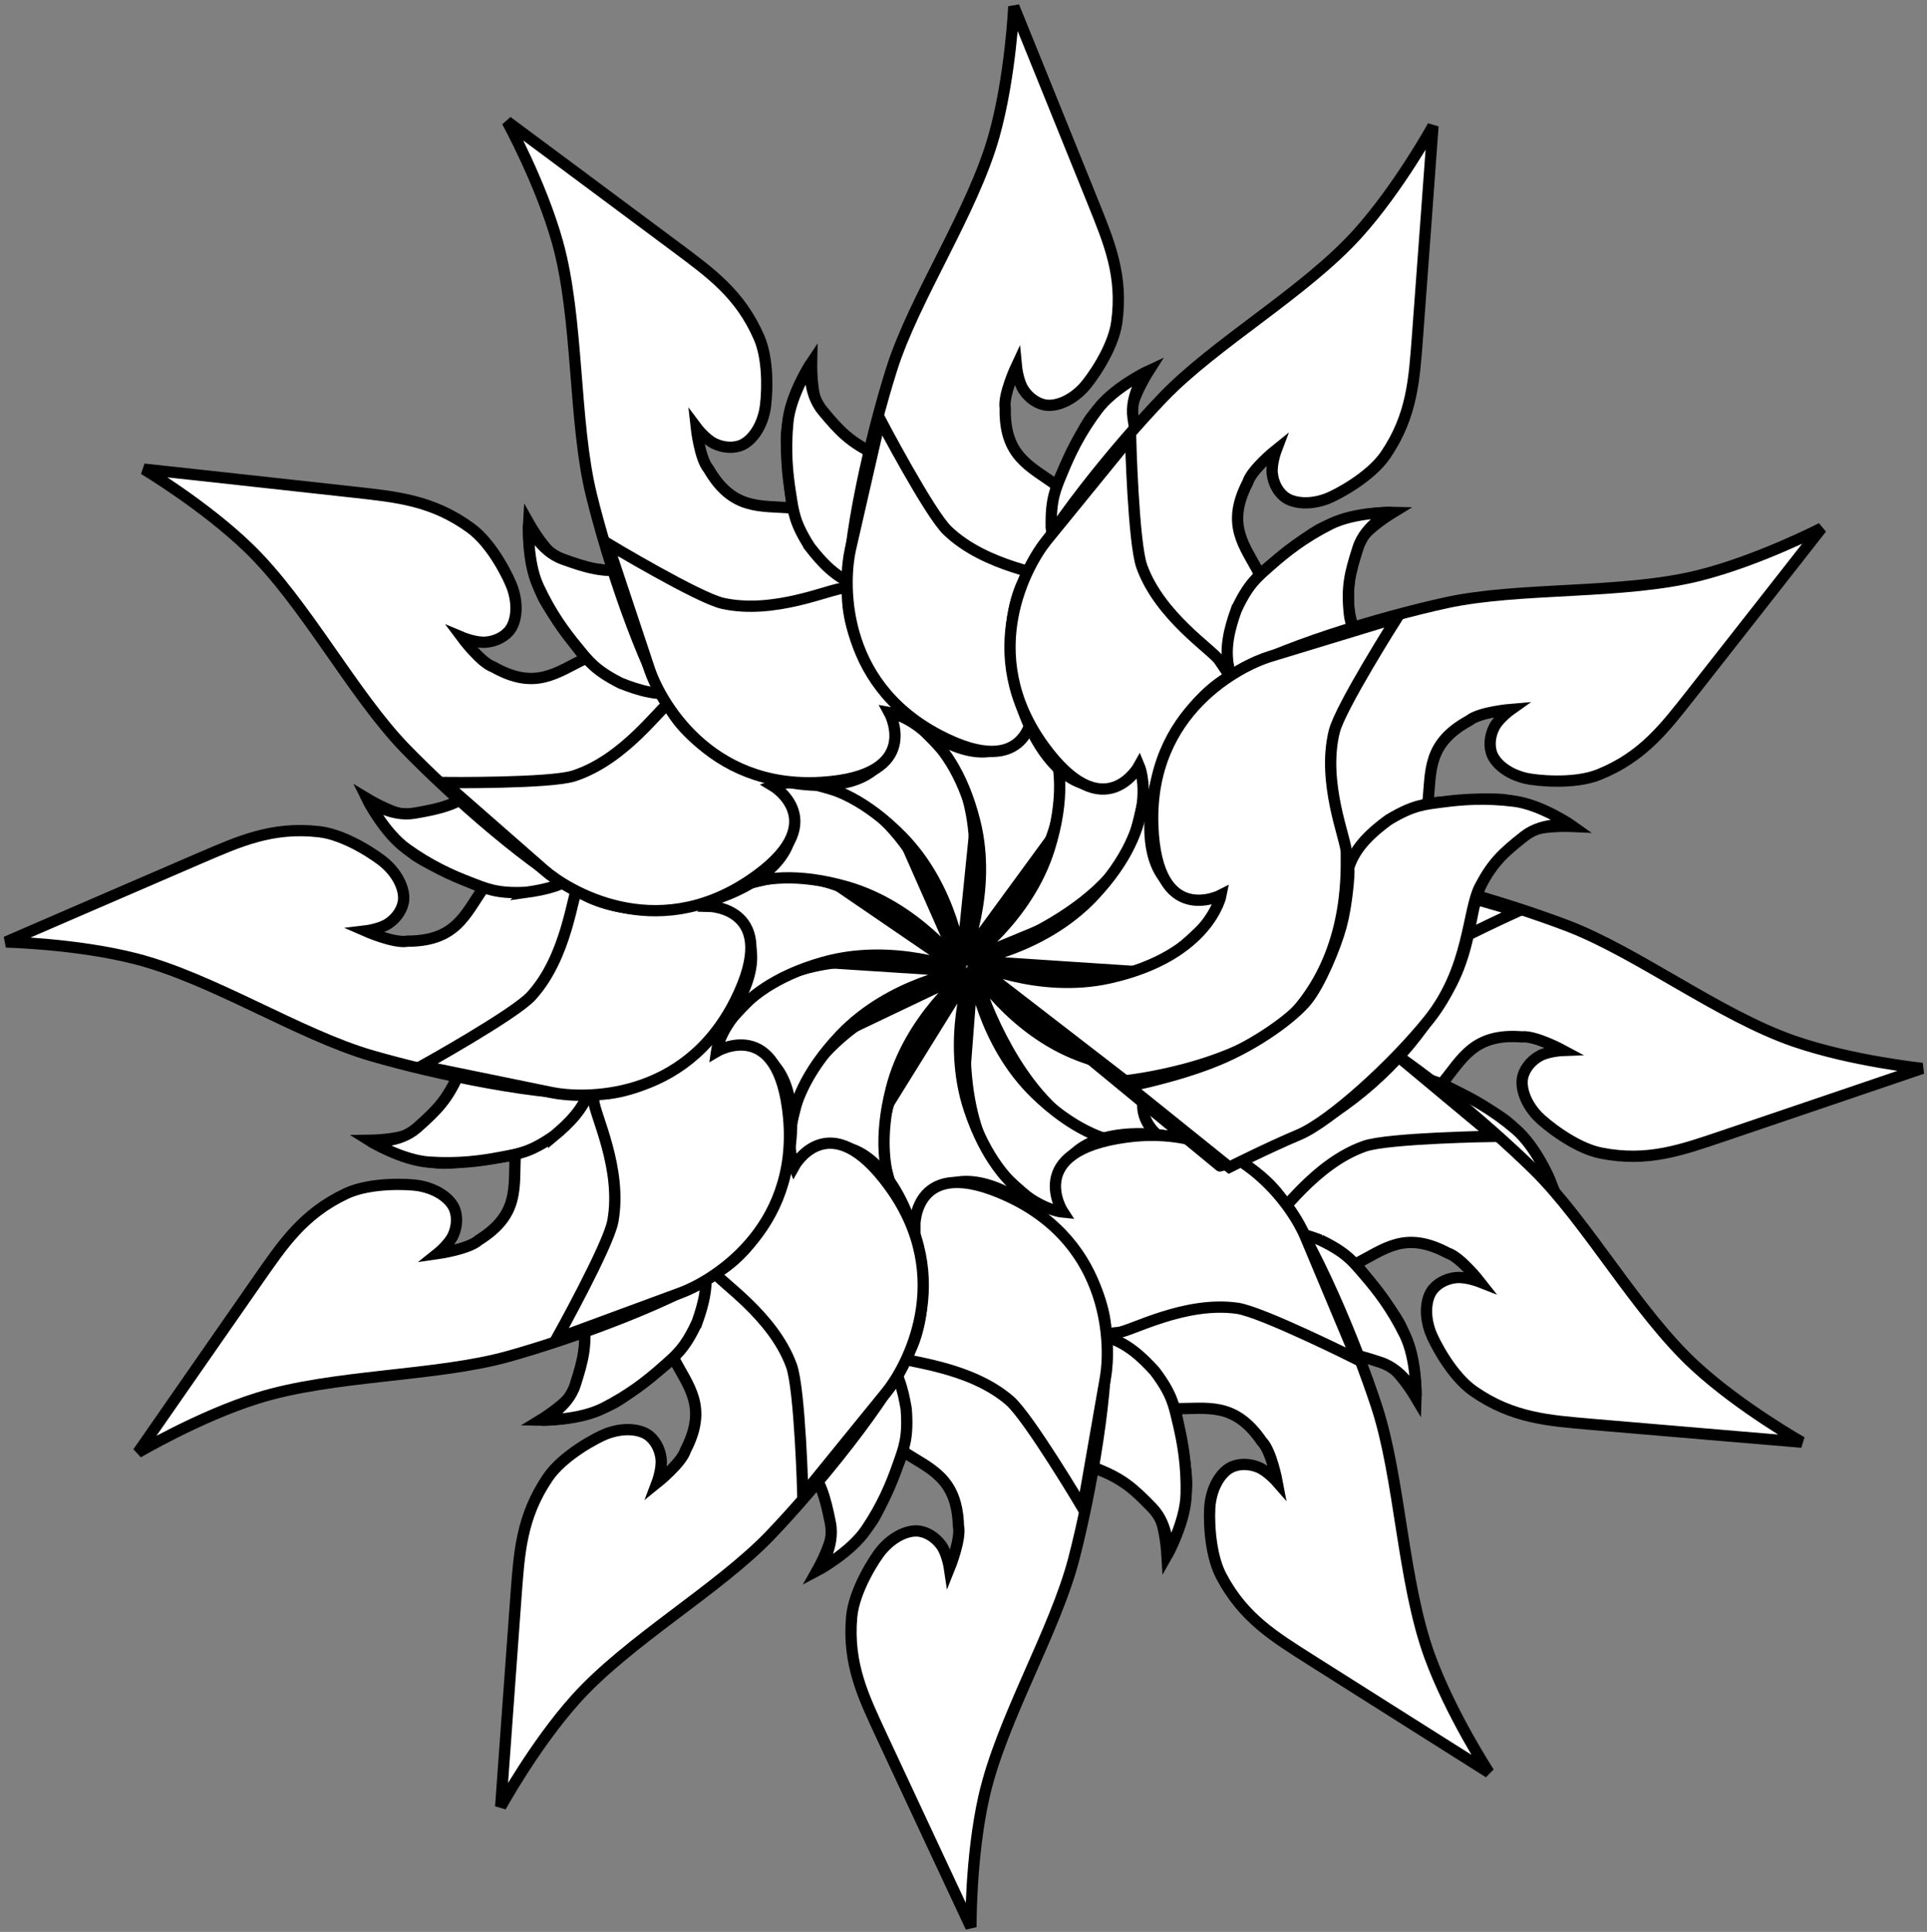 <?xml version="1.0" encoding="UTF-8" standalone="no"?>
<!-- Created with Inkscape (http://www.inkscape.org/) -->

<svg
   xmlns:dc="http://purl.org/dc/elements/1.1/"
   xmlns:cc="http://creativecommons.org/ns#"
   xmlns:rdf="http://www.w3.org/1999/02/22-rdf-syntax-ns#"
   xmlns:svg="http://www.w3.org/2000/svg"
   xmlns="http://www.w3.org/2000/svg"
   xmlns:sodipodi="http://sodipodi.sourceforge.net/DTD/sodipodi-0.dtd"
   xmlns:inkscape="http://www.inkscape.org/namespaces/inkscape"
   width="854.667"
   height="856.676"
   id="svg3074"
   version="1.1"
   inkscape:version="0.47 r22583"
   sodipodi:docname="New document 2">
  <rect width="100%" height="100%" fill="#808080" stroke="none"/>
  <defs
     id="defs3076">
    <inkscape:perspective
       sodipodi:type="inkscape:persp3d"
       inkscape:vp_x="0 : 526.18109 : 1"
       inkscape:vp_y="0 : 1000 : 0"
       inkscape:vp_z="744.09448 : 526.18109 : 1"
       inkscape:persp3d-origin="372.04724 : 350.78739 : 1"
       id="perspective3082" />
    <inkscape:perspective
       id="perspective3092"
       inkscape:persp3d-origin="0.5 : 0.33333333 : 1"
       inkscape:vp_z="1 : 0.5 : 1"
       inkscape:vp_y="0 : 1000 : 0"
       inkscape:vp_x="0 : 0.5 : 1"
       sodipodi:type="inkscape:persp3d" />
  </defs>
  <sodipodi:namedview
     id="base"
     pagecolor="#ffffff"
     bordercolor="#666666"
     borderopacity="1.0"
     inkscape:pageopacity="0.0"
     inkscape:pageshadow="2"
     inkscape:zoom="0.35"
     inkscape:cx="396.61907"
     inkscape:cy="405.48075"
     inkscape:document-units="px"
     inkscape:current-layer="layer1"
     showgrid="false"
     inkscape:window-width="624"
     inkscape:window-height="946"
     inkscape:window-x="640"
     inkscape:window-y="0"
     inkscape:window-maximized="0" />
  <g
     inkscape:label="Layer 1"
     inkscape:groupmode="layer"
     id="layer1"
     transform="translate(21.619,-81.167)">
    <g
       id="g3845"
       transform="matrix(0.291,-0.957,0.957,0.291,-485.672,541.289)">
      <g
         id="g3962"
         transform="translate(175.882,-39.969)">
        <g
           inkscape:transform-center-y="50.369449"
           inkscape:transform-center-x="-213.28493"
           id="g3866"
           transform="matrix(-0.819,0.574,-0.574,-0.819,696.245,1569.573)">
          <path
             sodipodi:nodetypes="cssccsscssssscccscssssscc"
             id="path3868"
             d="m 84.693,892.048 c 0,0 35.767,-13.813 56.534,-38.587 11.089,-13.228 11.974,-20.05 14.249,-36.529 1.478,-10.704 -2.933,-19.06 -2.933,-19.06 -29.347,41.158 -72.653,-29.268 -58.876,-72.733 9.079,-25.504 37.335,-66.178 55.637,-88.839 20.98,-25.977 58.884,-51.862 80.015,-79.802 16.435,-21.731 29.092,-50.212 29.092,-50.212 0,0 0.973,82.92 1.056,93.851 0.139,18.546 0.732,34.72 -9.658,53.212 -5.84,10.394 -20.178,19.607 -24.229,21.537 -7.659,3.649 -14.303,3.114 -17.893,1.319 -3.589,-1.795 -6.336,-5.806 -7.233,-10.292 -0.897,-4.487 0.897,-10.768 0.897,-10.768 0,0 -10.184,9.669 -11.403,15.517 -8.252,19.817 1.033,28.014 8.711,40.12 0,0 17.965,-17.81 25.126,-22.325 14.159,-8.929 31.408,-9.98 31.408,-9.98 0,0 -9.337,6.823 -12.563,12.146 -3.288,5.427 -5.217,19.017 -3.589,30.03 1.568,10.607 6.712,16.335 12.563,29.613 7.28,16.523 6.588,27.843 7.179,34.997 1.904,23.042 -1.718,51.562 -15.255,79.865 -9.419,19.693 -16.533,29.4 -16.153,28.716 L 84.693,892.048 z"
             style="fill:#ffffff;stroke:#000000;stroke-width:5;stroke-linecap:butt;stroke-linejoin:miter;stroke-miterlimit:4;stroke-opacity:1;stroke-dasharray:none" />
          <path
             id="path3870"
             d="m 170.999,890.698 c 0,0 39.991,-39.443 39.991,-75.051 0,-35.608 -23.556,-60.808 -26.843,-65.19 -3.287,-4.383 -27.849,-17.119 -37.808,-38.579 -4.664,-10.05 -9.852,-56.741 -9.852,-56.741 l -33.202,48.657 c -7.562,11.081 -26.84,52.486 6.359,90.932 29.943,34.675 42.95,5.139 42.95,5.139 0,0 12.814,24.13 -15.559,59.608 -20.257,25.329 -52.043,32.869 -52.043,32.869 l 86.008,-1.643 z"
             style="fill:#ffffff;stroke:#000000;stroke-width:5;stroke-linecap:butt;stroke-linejoin:miter;stroke-miterlimit:4;stroke-opacity:1;stroke-dasharray:none"
             sodipodi:nodetypes="cssscsscscc" />
          <path
             sodipodi:nodetypes="csscssssccssscc"
             id="path3872"
             d="m 189.625,727.448 c 4.383,-12.052 8.066,-15.343 13.695,-21.228 6.026,-6.3 13.422,-13.285 24.515,-20.132 10.319,-6.37 26.432,-7.532 26.432,-7.532 0,0 -10.682,6.163 -13.148,16.845 -2.721,11.792 -3.588,17.875 -1.37,29.445 2.32,12.099 19.234,31.076 19.311,60.397 0.066,25.16 -5.889,62.725 -13.011,75.873 -7.122,13.148 -15.042,30.55 -15.042,30.55 l -57.311,-0.041 c 0,0 14.284,-16.813 23.597,-33.796 9.313,-16.982 14.243,-36.156 14.243,-45.469 0,-9.313 -4.93,-26.295 -8.765,-35.06 -3.835,-8.765 -11.504,-20.269 -13.695,-22.461 -3.556,-9.236 -1.62,-19.225 0.548,-27.391 z"
             style="fill:#ffffff;stroke:#000000;stroke-width:5;stroke-linecap:butt;stroke-linejoin:miter;stroke-miterlimit:4;stroke-opacity:1;stroke-dasharray:none" />
        </g>
        <g
           transform="matrix(-0.98,0.198,-0.198,-0.98,373.406,1745.355)"
           id="g3874"
           inkscape:transform-center-x="-178.84713"
           inkscape:transform-center-y="105.96549">
          <path
             style="fill:#ffffff;stroke:#000000;stroke-width:5;stroke-linecap:butt;stroke-linejoin:miter;stroke-miterlimit:4;stroke-opacity:1;stroke-dasharray:none"
             d="m 84.693,892.048 c 0,0 35.767,-13.813 56.534,-38.587 11.089,-13.228 11.974,-20.05 14.249,-36.529 1.478,-10.704 -2.933,-19.06 -2.933,-19.06 -29.347,41.158 -72.653,-29.268 -58.876,-72.733 9.079,-25.504 37.335,-66.178 55.637,-88.839 20.98,-25.977 58.884,-51.862 80.015,-79.802 16.435,-21.731 29.092,-50.212 29.092,-50.212 0,0 0.973,82.92 1.056,93.851 0.139,18.546 0.732,34.72 -9.658,53.212 -5.84,10.394 -20.178,19.607 -24.229,21.537 -7.659,3.649 -14.303,3.114 -17.893,1.319 -3.589,-1.795 -6.336,-5.806 -7.233,-10.292 -0.897,-4.487 0.897,-10.768 0.897,-10.768 0,0 -10.184,9.669 -11.403,15.517 -8.252,19.817 1.033,28.014 8.711,40.12 0,0 17.965,-17.81 25.126,-22.325 14.159,-8.929 31.408,-9.98 31.408,-9.98 0,0 -9.337,6.823 -12.563,12.146 -3.288,5.427 -5.217,19.017 -3.589,30.03 1.568,10.607 6.712,16.335 12.563,29.613 7.28,16.523 6.588,27.843 7.179,34.997 1.904,23.042 -1.718,51.562 -15.255,79.865 -9.419,19.693 -16.533,29.4 -16.153,28.716 L 84.693,892.048 z"
             id="path3876"
             sodipodi:nodetypes="cssccsscssssscccscssssscc" />
          <path
             sodipodi:nodetypes="cssscsscscc"
             style="fill:#ffffff;stroke:#000000;stroke-width:5;stroke-linecap:butt;stroke-linejoin:miter;stroke-miterlimit:4;stroke-opacity:1;stroke-dasharray:none"
             d="m 170.999,890.698 c 0,0 39.991,-39.443 39.991,-75.051 0,-35.608 -23.556,-60.808 -26.843,-65.19 -3.287,-4.383 -27.849,-17.119 -37.808,-38.579 -4.664,-10.05 -9.852,-56.741 -9.852,-56.741 l -33.202,48.657 c -7.562,11.081 -26.84,52.486 6.359,90.932 29.943,34.675 42.95,5.139 42.95,5.139 0,0 12.814,24.13 -15.559,59.608 -20.257,25.329 -52.043,32.869 -52.043,32.869 l 86.008,-1.643 z"
             id="path3878" />
          <path
             style="fill:#ffffff;stroke:#000000;stroke-width:5;stroke-linecap:butt;stroke-linejoin:miter;stroke-miterlimit:4;stroke-opacity:1;stroke-dasharray:none"
             d="m 189.625,727.448 c 4.383,-12.052 8.066,-15.343 13.695,-21.228 6.026,-6.3 13.422,-13.285 24.515,-20.132 10.319,-6.37 26.432,-7.532 26.432,-7.532 0,0 -10.682,6.163 -13.148,16.845 -2.721,11.792 -3.588,17.875 -1.37,29.445 2.32,12.099 19.234,31.076 19.311,60.397 0.066,25.16 -5.889,62.725 -13.011,75.873 -7.122,13.148 -15.042,30.55 -15.042,30.55 l -57.311,-0.041 c 0,0 14.284,-16.813 23.597,-33.796 9.313,-16.982 14.243,-36.156 14.243,-45.469 0,-9.313 -4.93,-26.295 -8.765,-35.06 -3.835,-8.765 -11.504,-20.269 -13.695,-22.461 -3.556,-9.236 -1.62,-19.225 0.548,-27.391 z"
             id="path3880"
             sodipodi:nodetypes="csscssssccssscc" />
        </g>
        <g
           inkscape:transform-center-y="179.95618"
           inkscape:transform-center-x="-77.269478"
           id="g3882"
           transform="matrix(-0.961,-0.276,0.276,-0.961,-51.95,1768.122)">
          <path
             sodipodi:nodetypes="cssccsscssssscccscssssscc"
             id="path3884"
             d="m 84.693,892.048 c 0,0 35.767,-13.813 56.534,-38.587 11.089,-13.228 11.974,-20.05 14.249,-36.529 1.478,-10.704 -2.933,-19.06 -2.933,-19.06 -29.347,41.158 -72.653,-29.268 -58.876,-72.733 9.079,-25.504 37.335,-66.178 55.637,-88.839 20.98,-25.977 58.884,-51.862 80.015,-79.802 16.435,-21.731 29.092,-50.212 29.092,-50.212 0,0 0.973,82.92 1.056,93.851 0.139,18.546 0.732,34.72 -9.658,53.212 -5.84,10.394 -20.178,19.607 -24.229,21.537 -7.659,3.649 -14.303,3.114 -17.893,1.319 -3.589,-1.795 -6.336,-5.806 -7.233,-10.292 -0.897,-4.487 0.897,-10.768 0.897,-10.768 0,0 -10.184,9.669 -11.403,15.517 -8.252,19.817 1.033,28.014 8.711,40.12 0,0 17.965,-17.81 25.126,-22.325 14.159,-8.929 31.408,-9.98 31.408,-9.98 0,0 -9.337,6.823 -12.563,12.146 -3.288,5.427 -5.217,19.017 -3.589,30.03 1.568,10.607 6.712,16.335 12.563,29.613 7.28,16.523 6.588,27.843 7.179,34.997 1.904,23.042 -1.718,51.562 -15.255,79.865 -9.419,19.693 -16.533,29.4 -16.153,28.716 L 84.693,892.048 z"
             style="fill:#ffffff;stroke:#000000;stroke-width:5;stroke-linecap:butt;stroke-linejoin:miter;stroke-miterlimit:4;stroke-opacity:1;stroke-dasharray:none" />
          <path
             id="path3886"
             d="m 170.999,890.698 c 0,0 39.991,-39.443 39.991,-75.051 0,-35.608 -23.556,-60.808 -26.843,-65.19 -3.287,-4.383 -27.849,-17.119 -37.808,-38.579 -4.664,-10.05 -9.852,-56.741 -9.852,-56.741 l -33.202,48.657 c -7.562,11.081 -26.84,52.486 6.359,90.932 29.943,34.675 42.95,5.139 42.95,5.139 0,0 12.814,24.13 -15.559,59.608 -20.257,25.329 -52.043,32.869 -52.043,32.869 l 86.008,-1.643 z"
             style="fill:#ffffff;stroke:#000000;stroke-width:5;stroke-linecap:butt;stroke-linejoin:miter;stroke-miterlimit:4;stroke-opacity:1;stroke-dasharray:none"
             sodipodi:nodetypes="cssscsscscc" />
          <path
             sodipodi:nodetypes="csscssssccssscc"
             id="path3888"
             d="m 189.625,727.448 c 4.383,-12.052 8.066,-15.343 13.695,-21.228 6.026,-6.3 13.422,-13.285 24.515,-20.132 10.319,-6.37 26.432,-7.532 26.432,-7.532 0,0 -10.682,6.163 -13.148,16.845 -2.721,11.792 -3.588,17.875 -1.37,29.445 2.32,12.099 19.234,31.076 19.311,60.397 0.066,25.16 -5.889,62.725 -13.011,75.873 -7.122,13.148 -15.042,30.55 -15.042,30.55 l -57.311,-0.041 c 0,0 14.284,-16.813 23.597,-33.796 9.313,-16.982 14.243,-36.156 14.243,-45.469 0,-9.313 -4.93,-26.295 -8.765,-35.06 -3.835,-8.765 -11.504,-20.269 -13.695,-22.461 -3.556,-9.236 -1.62,-19.225 0.548,-27.391 z"
             style="fill:#ffffff;stroke:#000000;stroke-width:5;stroke-linecap:butt;stroke-linejoin:miter;stroke-miterlimit:4;stroke-opacity:1;stroke-dasharray:none" />
        </g>
        <g
           transform="matrix(-0.66,-0.751,0.751,-0.66,-502.643,1538.677)"
           id="g3890"
           inkscape:transform-center-x="35.751433"
           inkscape:transform-center-y="214.47815">
          <path
             style="fill:#ffffff;stroke:#000000;stroke-width:5;stroke-linecap:butt;stroke-linejoin:miter;stroke-miterlimit:4;stroke-opacity:1;stroke-dasharray:none"
             d="m 84.693,892.048 c 0,0 35.767,-13.813 56.534,-38.587 11.089,-13.228 11.974,-20.05 14.249,-36.529 1.478,-10.704 -2.933,-19.06 -2.933,-19.06 -29.347,41.158 -72.653,-29.268 -58.876,-72.733 9.079,-25.504 37.335,-66.178 55.637,-88.839 20.98,-25.977 58.884,-51.862 80.015,-79.802 16.435,-21.731 29.092,-50.212 29.092,-50.212 0,0 0.973,82.92 1.056,93.851 0.139,18.546 0.732,34.72 -9.658,53.212 -5.84,10.394 -20.178,19.607 -24.229,21.537 -7.659,3.649 -14.303,3.114 -17.893,1.319 -3.589,-1.795 -6.336,-5.806 -7.233,-10.292 -0.897,-4.487 0.897,-10.768 0.897,-10.768 0,0 -10.184,9.669 -11.403,15.517 -8.252,19.817 1.033,28.014 8.711,40.12 0,0 17.965,-17.81 25.126,-22.325 14.159,-8.929 31.408,-9.98 31.408,-9.98 0,0 -9.337,6.823 -12.563,12.146 -3.288,5.427 -5.217,19.017 -3.589,30.03 1.568,10.607 6.712,16.335 12.563,29.613 7.28,16.523 6.588,27.843 7.179,34.997 1.904,23.042 -1.718,51.562 -15.255,79.865 -9.419,19.693 -16.533,29.4 -16.153,28.716 L 84.693,892.048 z"
             id="path3892"
             sodipodi:nodetypes="cssccsscssssscccscssssscc" />
          <path
             sodipodi:nodetypes="cssscsscscc"
             style="fill:#ffffff;stroke:#000000;stroke-width:5;stroke-linecap:butt;stroke-linejoin:miter;stroke-miterlimit:4;stroke-opacity:1;stroke-dasharray:none"
             d="m 170.999,890.698 c 0,0 39.991,-39.443 39.991,-75.051 0,-35.608 -23.556,-60.808 -26.843,-65.19 -3.287,-4.383 -27.849,-17.119 -37.808,-38.579 -4.664,-10.05 -9.852,-56.741 -9.852,-56.741 l -33.202,48.657 c -7.562,11.081 -26.84,52.486 6.359,90.932 29.943,34.675 42.95,5.139 42.95,5.139 0,0 12.814,24.13 -15.559,59.608 -20.257,25.329 -52.043,32.869 -52.043,32.869 l 86.008,-1.643 z"
             id="path3894" />
          <path
             style="fill:#ffffff;stroke:#000000;stroke-width:5;stroke-linecap:butt;stroke-linejoin:miter;stroke-miterlimit:4;stroke-opacity:1;stroke-dasharray:none"
             d="m 189.625,727.448 c 4.383,-12.052 8.066,-15.343 13.695,-21.228 6.026,-6.3 13.422,-13.285 24.515,-20.132 10.319,-6.37 26.432,-7.532 26.432,-7.532 0,0 -10.682,6.163 -13.148,16.845 -2.721,11.792 -3.588,17.875 -1.37,29.445 2.32,12.099 19.234,31.076 19.311,60.397 0.066,25.16 -5.889,62.725 -13.011,75.873 -7.122,13.148 -15.042,30.55 -15.042,30.55 l -57.311,-0.041 c 0,0 14.284,-16.813 23.597,-33.796 9.313,-16.982 14.243,-36.156 14.243,-45.469 0,-9.313 -4.93,-26.295 -8.765,-35.06 -3.835,-8.765 -11.504,-20.269 -13.695,-22.461 -3.556,-9.236 -1.62,-19.225 0.548,-27.391 z"
             id="path3896"
             sodipodi:nodetypes="csscssssccssscc" />
        </g>
        <g
           inkscape:transform-center-y="180.98425"
           inkscape:transform-center-x="103.68985"
           id="g3898"
           transform="matrix(-0.21,-0.978,0.978,-0.21,-743.405,1154.478)">
          <path
             sodipodi:nodetypes="cssccsscssssscccscssssscc"
             id="path3900"
             d="m 84.693,892.048 c 0,0 35.767,-13.813 56.534,-38.587 11.089,-13.228 11.974,-20.05 14.249,-36.529 1.478,-10.704 -2.933,-19.06 -2.933,-19.06 -29.347,41.158 -72.653,-29.268 -58.876,-72.733 9.079,-25.504 37.335,-66.178 55.637,-88.839 20.98,-25.977 58.884,-51.862 80.015,-79.802 16.435,-21.731 29.092,-50.212 29.092,-50.212 0,0 0.973,82.92 1.056,93.851 0.139,18.546 0.732,34.72 -9.658,53.212 -5.84,10.394 -20.178,19.607 -24.229,21.537 -7.659,3.649 -14.303,3.114 -17.893,1.319 -3.589,-1.795 -6.336,-5.806 -7.233,-10.292 -0.897,-4.487 0.897,-10.768 0.897,-10.768 0,0 -10.184,9.669 -11.403,15.517 -8.252,19.817 1.033,28.014 8.711,40.12 0,0 17.965,-17.81 25.126,-22.325 14.159,-8.929 31.408,-9.98 31.408,-9.98 0,0 -9.337,6.823 -12.563,12.146 -3.288,5.427 -5.217,19.017 -3.589,30.03 1.568,10.607 6.712,16.335 12.563,29.613 7.28,16.523 6.588,27.843 7.179,34.997 1.904,23.042 -1.718,51.562 -15.255,79.865 -9.419,19.693 -16.533,29.4 -16.153,28.716 L 84.693,892.048 z"
             style="fill:#ffffff;stroke:#000000;stroke-width:5;stroke-linecap:butt;stroke-linejoin:miter;stroke-miterlimit:4;stroke-opacity:1;stroke-dasharray:none" />
          <path
             id="path3902"
             d="m 170.999,890.698 c 0,0 39.991,-39.443 39.991,-75.051 0,-35.608 -23.556,-60.808 -26.843,-65.19 -3.287,-4.383 -27.849,-17.119 -37.808,-38.579 -4.664,-10.05 -9.852,-56.741 -9.852,-56.741 l -33.202,48.657 c -7.562,11.081 -26.84,52.486 6.359,90.932 29.943,34.675 42.95,5.139 42.95,5.139 0,0 12.814,24.13 -15.559,59.608 -20.257,25.329 -52.043,32.869 -52.043,32.869 l 86.008,-1.643 z"
             style="fill:#ffffff;stroke:#000000;stroke-width:5;stroke-linecap:butt;stroke-linejoin:miter;stroke-miterlimit:4;stroke-opacity:1;stroke-dasharray:none"
             sodipodi:nodetypes="cssscsscscc" />
          <path
             sodipodi:nodetypes="csscssssccssscc"
             id="path3904"
             d="m 189.625,727.448 c 4.383,-12.052 8.066,-15.343 13.695,-21.228 6.026,-6.3 13.422,-13.285 24.515,-20.132 10.319,-6.37 26.432,-7.532 26.432,-7.532 0,0 -10.682,6.163 -13.148,16.845 -2.721,11.792 -3.588,17.875 -1.37,29.445 2.32,12.099 19.234,31.076 19.311,60.397 0.066,25.16 -5.889,62.725 -13.011,75.873 -7.122,13.148 -15.042,30.55 -15.042,30.55 l -57.311,-0.041 c 0,0 14.284,-16.813 23.597,-33.796 9.313,-16.982 14.243,-36.156 14.243,-45.469 0,-9.313 -4.93,-26.295 -8.765,-35.06 -3.835,-8.765 -11.504,-20.269 -13.695,-22.461 -3.556,-9.236 -1.62,-19.225 0.548,-27.391 z"
             style="fill:#ffffff;stroke:#000000;stroke-width:5;stroke-linecap:butt;stroke-linejoin:miter;stroke-miterlimit:4;stroke-opacity:1;stroke-dasharray:none" />
        </g>
        <g
           transform="matrix(0.318,-0.948,0.948,0.318,-761.202,679.857)"
           id="g3906"
           inkscape:transform-center-x="184.93611"
           inkscape:transform-center-y="66.537887">
          <path
             style="fill:#ffffff;stroke:#000000;stroke-width:5;stroke-linecap:butt;stroke-linejoin:miter;stroke-miterlimit:4;stroke-opacity:1;stroke-dasharray:none"
             d="m 84.693,892.048 c 0,0 35.767,-13.813 56.534,-38.587 11.089,-13.228 11.974,-20.05 14.249,-36.529 1.478,-10.704 -2.933,-19.06 -2.933,-19.06 -29.347,41.158 -72.653,-29.268 -58.876,-72.733 9.079,-25.504 37.335,-66.178 55.637,-88.839 20.98,-25.977 58.884,-51.862 80.015,-79.802 16.435,-21.731 29.092,-50.212 29.092,-50.212 0,0 0.973,82.92 1.056,93.851 0.139,18.546 0.732,34.72 -9.658,53.212 -5.84,10.394 -20.178,19.607 -24.229,21.537 -7.659,3.649 -14.303,3.114 -17.893,1.319 -3.589,-1.795 -6.336,-5.806 -7.233,-10.292 -0.897,-4.487 0.897,-10.768 0.897,-10.768 0,0 -10.184,9.669 -11.403,15.517 -8.252,19.817 1.033,28.014 8.711,40.12 0,0 17.965,-17.81 25.126,-22.325 14.159,-8.929 31.408,-9.98 31.408,-9.98 0,0 -9.337,6.823 -12.563,12.146 -3.288,5.427 -5.217,19.017 -3.589,30.03 1.568,10.607 6.712,16.335 12.563,29.613 7.28,16.523 6.588,27.843 7.179,34.997 1.904,23.042 -1.718,51.562 -15.255,79.865 -9.419,19.693 -16.533,29.4 -16.153,28.716 L 84.693,892.048 z"
             id="path3908"
             sodipodi:nodetypes="cssccsscssssscccscssssscc" />
          <path
             sodipodi:nodetypes="cssscsscscc"
             style="fill:#ffffff;stroke:#000000;stroke-width:5;stroke-linecap:butt;stroke-linejoin:miter;stroke-miterlimit:4;stroke-opacity:1;stroke-dasharray:none"
             d="m 170.999,890.698 c 0,0 39.991,-39.443 39.991,-75.051 0,-35.608 -23.556,-60.808 -26.843,-65.19 -3.287,-4.383 -27.849,-17.119 -37.808,-38.579 -4.664,-10.05 -9.852,-56.741 -9.852,-56.741 l -33.202,48.657 c -7.562,11.081 -26.84,52.486 6.359,90.932 29.943,34.675 42.95,5.139 42.95,5.139 0,0 12.814,24.13 -15.559,59.608 -20.257,25.329 -52.043,32.869 -52.043,32.869 l 86.008,-1.643 z"
             id="path3910" />
          <path
             style="fill:#ffffff;stroke:#000000;stroke-width:5;stroke-linecap:butt;stroke-linejoin:miter;stroke-miterlimit:4;stroke-opacity:1;stroke-dasharray:none"
             d="m 189.625,727.448 c 4.383,-12.052 8.066,-15.343 13.695,-21.228 6.026,-6.3 13.422,-13.285 24.515,-20.132 10.319,-6.37 26.432,-7.532 26.432,-7.532 0,0 -10.682,6.163 -13.148,16.845 -2.721,11.792 -3.588,17.875 -1.37,29.445 2.32,12.099 19.234,31.076 19.311,60.397 0.066,25.16 -5.889,62.725 -13.011,75.873 -7.122,13.148 -15.042,30.55 -15.042,30.55 l -57.311,-0.041 c 0,0 14.284,-16.813 23.597,-33.796 9.313,-16.982 14.243,-36.156 14.243,-45.469 0,-9.313 -4.93,-26.295 -8.765,-35.06 -3.835,-8.765 -11.504,-20.269 -13.695,-22.461 -3.556,-9.236 -1.62,-19.225 0.548,-27.391 z"
             id="path3912"
             sodipodi:nodetypes="csscssssccssscc" />
        </g>
        <g
           inkscape:transform-center-y="-39.712371"
           inkscape:transform-center-x="214.41477"
           id="g3914"
           transform="matrix(0.77,-0.638,0.638,0.77,-521.577,249.073)">
          <path
             sodipodi:nodetypes="cssccsscssssscccscssssscc"
             id="path3916"
             d="m 84.693,892.048 c 0,0 35.767,-13.813 56.534,-38.587 11.089,-13.228 11.974,-20.05 14.249,-36.529 1.478,-10.704 -2.933,-19.06 -2.933,-19.06 -29.347,41.158 -72.653,-29.268 -58.876,-72.733 9.079,-25.504 37.335,-66.178 55.637,-88.839 20.98,-25.977 58.884,-51.862 80.015,-79.802 16.435,-21.731 29.092,-50.212 29.092,-50.212 0,0 0.973,82.92 1.056,93.851 0.139,18.546 0.732,34.72 -9.658,53.212 -5.84,10.394 -20.178,19.607 -24.229,21.537 -7.659,3.649 -14.303,3.114 -17.893,1.319 -3.589,-1.795 -6.336,-5.806 -7.233,-10.292 -0.897,-4.487 0.897,-10.768 0.897,-10.768 0,0 -10.184,9.669 -11.403,15.517 -8.252,19.817 1.033,28.014 8.711,40.12 0,0 17.965,-17.81 25.126,-22.325 14.159,-8.929 31.408,-9.98 31.408,-9.98 0,0 -9.337,6.823 -12.563,12.146 -3.288,5.427 -5.217,19.017 -3.589,30.03 1.568,10.607 6.712,16.335 12.563,29.613 7.28,16.523 6.588,27.843 7.179,34.997 1.904,23.042 -1.718,51.562 -15.255,79.865 -9.419,19.693 -16.533,29.4 -16.153,28.716 L 84.693,892.048 z"
             style="fill:#ffffff;stroke:#000000;stroke-width:5;stroke-linecap:butt;stroke-linejoin:miter;stroke-miterlimit:4;stroke-opacity:1;stroke-dasharray:none" />
          <path
             id="path3918"
             d="m 170.999,890.698 c 0,0 39.991,-39.443 39.991,-75.051 0,-35.608 -23.556,-60.808 -26.843,-65.19 -3.287,-4.383 -27.849,-17.119 -37.808,-38.579 -4.664,-10.05 -9.852,-56.741 -9.852,-56.741 l -33.202,48.657 c -7.562,11.081 -26.84,52.486 6.359,90.932 29.943,34.675 42.95,5.139 42.95,5.139 0,0 12.814,24.13 -15.559,59.608 -20.257,25.329 -52.043,32.869 -52.043,32.869 l 86.008,-1.643 z"
             style="fill:#ffffff;stroke:#000000;stroke-width:5;stroke-linecap:butt;stroke-linejoin:miter;stroke-miterlimit:4;stroke-opacity:1;stroke-dasharray:none"
             sodipodi:nodetypes="cssscsscscc" />
          <path
             sodipodi:nodetypes="csscssssccssscc"
             id="path3920"
             d="m 189.625,727.448 c 4.383,-12.052 8.066,-15.343 13.695,-21.228 6.026,-6.3 13.422,-13.285 24.515,-20.132 10.319,-6.37 26.432,-7.532 26.432,-7.532 0,0 -10.682,6.163 -13.148,16.845 -2.721,11.792 -3.588,17.875 -1.37,29.445 2.32,12.099 19.234,31.076 19.311,60.397 0.066,25.16 -5.889,62.725 -13.011,75.873 -7.122,13.148 -15.042,30.55 -15.042,30.55 l -57.311,-0.041 c 0,0 14.284,-16.813 23.597,-33.796 9.313,-16.982 14.243,-36.156 14.243,-45.469 0,-9.313 -4.93,-26.295 -8.765,-35.06 -3.835,-8.765 -11.504,-20.269 -13.695,-22.461 -3.556,-9.236 -1.62,-19.225 0.548,-27.391 z"
             style="fill:#ffffff;stroke:#000000;stroke-width:5;stroke-linecap:butt;stroke-linejoin:miter;stroke-miterlimit:4;stroke-opacity:1;stroke-dasharray:none" />
        </g>
        <g
           transform="matrix(0.985,-0.174,0.174,0.985,-123.86,17.836)"
           id="g3922"
           inkscape:transform-center-x="174.4021"
           inkscape:transform-center-y="-110.56287">
          <path
             style="fill:#ffffff;stroke:#000000;stroke-width:5;stroke-linecap:butt;stroke-linejoin:miter;stroke-miterlimit:4;stroke-opacity:1;stroke-dasharray:none"
             d="m 84.693,892.048 c 0,0 35.767,-13.813 56.534,-38.587 11.089,-13.228 11.974,-20.05 14.249,-36.529 1.478,-10.704 -2.933,-19.06 -2.933,-19.06 -29.347,41.158 -72.653,-29.268 -58.876,-72.733 9.079,-25.504 37.335,-66.178 55.637,-88.839 20.98,-25.977 58.884,-51.862 80.015,-79.802 16.435,-21.731 29.092,-50.212 29.092,-50.212 0,0 0.973,82.92 1.056,93.851 0.139,18.546 0.732,34.72 -9.658,53.212 -5.84,10.394 -20.178,19.607 -24.229,21.537 -7.659,3.649 -14.303,3.114 -17.893,1.319 -3.589,-1.795 -6.336,-5.806 -7.233,-10.292 -0.897,-4.487 0.897,-10.768 0.897,-10.768 0,0 -10.184,9.669 -11.403,15.517 -8.252,19.817 1.033,28.014 8.711,40.12 0,0 17.965,-17.81 25.126,-22.325 14.159,-8.929 31.408,-9.98 31.408,-9.98 0,0 -9.337,6.823 -12.563,12.146 -3.288,5.427 -5.217,19.017 -3.589,30.03 1.568,10.607 6.712,16.335 12.563,29.613 7.28,16.523 6.588,27.843 7.179,34.997 1.904,23.042 -1.718,51.562 -15.255,79.865 -9.419,19.693 -16.533,29.4 -16.153,28.716 L 84.693,892.048 z"
             id="path3924"
             sodipodi:nodetypes="cssccsscssssscccscssssscc" />
          <path
             sodipodi:nodetypes="cssscsscscc"
             style="fill:#ffffff;stroke:#000000;stroke-width:5;stroke-linecap:butt;stroke-linejoin:miter;stroke-miterlimit:4;stroke-opacity:1;stroke-dasharray:none"
             d="m 170.999,890.698 c 0,0 39.991,-39.443 39.991,-75.051 0,-35.608 -23.556,-60.808 -26.843,-65.19 -3.287,-4.383 -27.849,-17.119 -37.808,-38.579 -4.664,-10.05 -9.852,-56.741 -9.852,-56.741 l -33.202,48.657 c -7.562,11.081 -26.84,52.486 6.359,90.932 29.943,34.675 42.95,5.139 42.95,5.139 0,0 12.814,24.13 -15.559,59.608 -20.257,25.329 -52.043,32.869 -52.043,32.869 l 86.008,-1.643 z"
             id="path3926" />
          <path
             style="fill:#ffffff;stroke:#000000;stroke-width:5;stroke-linecap:butt;stroke-linejoin:miter;stroke-miterlimit:4;stroke-opacity:1;stroke-dasharray:none"
             d="m 189.625,727.448 c 4.383,-12.052 8.066,-15.343 13.695,-21.228 6.026,-6.3 13.422,-13.285 24.515,-20.132 10.319,-6.37 26.432,-7.532 26.432,-7.532 0,0 -10.682,6.163 -13.148,16.845 -2.721,11.792 -3.588,17.875 -1.37,29.445 2.32,12.099 19.234,31.076 19.311,60.397 0.066,25.16 -5.889,62.725 -13.011,75.873 -7.122,13.148 -15.042,30.55 -15.042,30.55 l -57.311,-0.041 c 0,0 14.284,-16.813 23.597,-33.796 9.313,-16.982 14.243,-36.156 14.243,-45.469 0,-9.313 -4.93,-26.295 -8.765,-35.06 -3.835,-8.765 -11.504,-20.269 -13.695,-22.461 -3.556,-9.236 -1.62,-19.225 0.548,-27.391 z"
             id="path3928"
             sodipodi:nodetypes="csscssssccssscc" />
        </g>
        <g
           inkscape:transform-center-y="-188.36311"
           inkscape:transform-center-x="58.576049"
           id="g3930"
           transform="matrix(0.937,0.348,-0.348,0.937,347.126,16.522)">
          <path
             sodipodi:nodetypes="cssccsscssssscccscssssscc"
             id="path3932"
             d="m 84.693,892.048 c 0,0 35.767,-13.813 56.534,-38.587 11.089,-13.228 11.974,-20.05 14.249,-36.529 1.478,-10.704 -2.933,-19.06 -2.933,-19.06 -29.347,41.158 -72.653,-29.268 -58.876,-72.733 9.079,-25.504 37.335,-66.178 55.637,-88.839 20.98,-25.977 58.884,-51.862 80.015,-79.802 16.435,-21.731 29.092,-50.212 29.092,-50.212 0,0 0.973,82.92 1.056,93.851 0.139,18.546 0.732,34.72 -9.658,53.212 -5.84,10.394 -20.178,19.607 -24.229,21.537 -7.659,3.649 -14.303,3.114 -17.893,1.319 -3.589,-1.795 -6.336,-5.806 -7.233,-10.292 -0.897,-4.487 0.897,-10.768 0.897,-10.768 0,0 -10.184,9.669 -11.403,15.517 -8.252,19.817 1.033,28.014 8.711,40.12 0,0 17.965,-17.81 25.126,-22.325 14.159,-8.929 31.408,-9.98 31.408,-9.98 0,0 -9.337,6.823 -12.563,12.146 -3.288,5.427 -5.217,19.017 -3.589,30.03 1.568,10.607 6.712,16.335 12.563,29.613 7.28,16.523 6.588,27.843 7.179,34.997 1.904,23.042 -1.718,51.562 -15.255,79.865 -9.419,19.693 -16.533,29.4 -16.153,28.716 L 84.693,892.048 z"
             style="fill:#ffffff;stroke:#000000;stroke-width:5;stroke-linecap:butt;stroke-linejoin:miter;stroke-miterlimit:4;stroke-opacity:1;stroke-dasharray:none" />
          <path
             id="path3934"
             d="m 170.999,890.698 c 0,0 39.991,-39.443 39.991,-75.051 0,-35.608 -23.556,-60.808 -26.843,-65.19 -3.287,-4.383 -27.849,-17.119 -37.808,-38.579 -4.664,-10.05 -9.852,-56.741 -9.852,-56.741 l -33.202,48.657 c -7.562,11.081 -26.84,52.486 6.359,90.932 29.943,34.675 42.95,5.139 42.95,5.139 0,0 12.814,24.13 -15.559,59.608 -20.257,25.329 -52.043,32.869 -52.043,32.869 l 86.008,-1.643 z"
             style="fill:#ffffff;stroke:#000000;stroke-width:5;stroke-linecap:butt;stroke-linejoin:miter;stroke-miterlimit:4;stroke-opacity:1;stroke-dasharray:none"
             sodipodi:nodetypes="cssscsscscc" />
          <path
             sodipodi:nodetypes="csscssssccssscc"
             id="path3936"
             d="m 189.625,727.448 c 4.383,-12.052 8.066,-15.343 13.695,-21.228 6.026,-6.3 13.422,-13.285 24.515,-20.132 10.319,-6.37 26.432,-7.532 26.432,-7.532 0,0 -10.682,6.163 -13.148,16.845 -2.721,11.792 -3.588,17.875 -1.37,29.445 2.32,12.099 19.234,31.076 19.311,60.397 0.066,25.16 -5.889,62.725 -13.011,75.873 -7.122,13.148 -15.042,30.55 -15.042,30.55 l -57.311,-0.041 c 0,0 14.284,-16.813 23.597,-33.796 9.313,-16.982 14.243,-36.156 14.243,-45.469 0,-9.313 -4.93,-26.295 -8.765,-35.06 -3.835,-8.765 -11.504,-20.269 -13.695,-22.461 -3.556,-9.236 -1.62,-19.225 0.548,-27.391 z"
             style="fill:#ffffff;stroke:#000000;stroke-width:5;stroke-linecap:butt;stroke-linejoin:miter;stroke-miterlimit:4;stroke-opacity:1;stroke-dasharray:none" />
        </g>
        <g
           transform="matrix(0.62,0.785,-0.785,0.62,764.431,264.173)"
           id="g3938"
           inkscape:transform-center-x="-42.85311"
           inkscape:transform-center-y="-214.23075">
          <path
             style="fill:#ffffff;stroke:#000000;stroke-width:5;stroke-linecap:butt;stroke-linejoin:miter;stroke-miterlimit:4;stroke-opacity:1;stroke-dasharray:none"
             d="m 84.693,892.048 c 0,0 35.767,-13.813 56.534,-38.587 11.089,-13.228 11.974,-20.05 14.249,-36.529 1.478,-10.704 -2.933,-19.06 -2.933,-19.06 -29.347,41.158 -72.653,-29.268 -58.876,-72.733 9.079,-25.504 37.335,-66.178 55.637,-88.839 20.98,-25.977 58.884,-51.862 80.015,-79.802 16.435,-21.731 29.092,-50.212 29.092,-50.212 0,0 0.973,82.92 1.056,93.851 0.139,18.546 0.732,34.72 -9.658,53.212 -5.84,10.394 -20.178,19.607 -24.229,21.537 -7.659,3.649 -14.303,3.114 -17.893,1.319 -3.589,-1.795 -6.336,-5.806 -7.233,-10.292 -0.897,-4.487 0.897,-10.768 0.897,-10.768 0,0 -10.184,9.669 -11.403,15.517 -8.252,19.817 1.033,28.014 8.711,40.12 0,0 17.965,-17.81 25.126,-22.325 14.159,-8.929 31.408,-9.98 31.408,-9.98 0,0 -9.337,6.823 -12.563,12.146 -3.288,5.427 -5.217,19.017 -3.589,30.03 1.568,10.607 6.712,16.335 12.563,29.613 7.28,16.523 6.588,27.843 7.179,34.997 1.904,23.042 -1.718,51.562 -15.255,79.865 -9.419,19.693 -16.533,29.4 -16.153,28.716 L 84.693,892.048 z"
             id="path3940"
             sodipodi:nodetypes="cssccsscssssscccscssssscc" />
          <path
             sodipodi:nodetypes="cssscsscscc"
             style="fill:#ffffff;stroke:#000000;stroke-width:5;stroke-linecap:butt;stroke-linejoin:miter;stroke-miterlimit:4;stroke-opacity:1;stroke-dasharray:none"
             d="m 170.999,890.698 c 0,0 39.991,-39.443 39.991,-75.051 0,-35.608 -23.556,-60.808 -26.843,-65.19 -3.287,-4.383 -27.849,-17.119 -37.808,-38.579 -4.664,-10.05 -9.852,-56.741 -9.852,-56.741 l -33.202,48.657 c -7.562,11.081 -26.84,52.486 6.359,90.932 29.943,34.675 42.95,5.139 42.95,5.139 0,0 12.814,24.13 -15.559,59.608 -20.257,25.329 -52.043,32.869 -52.043,32.869 l 86.008,-1.643 z"
             id="path3942" />
          <path
             style="fill:#ffffff;stroke:#000000;stroke-width:5;stroke-linecap:butt;stroke-linejoin:miter;stroke-miterlimit:4;stroke-opacity:1;stroke-dasharray:none"
             d="m 189.625,727.448 c 4.383,-12.052 8.066,-15.343 13.695,-21.228 6.026,-6.3 13.422,-13.285 24.515,-20.132 10.319,-6.37 26.432,-7.532 26.432,-7.532 0,0 -10.682,6.163 -13.148,16.845 -2.721,11.792 -3.588,17.875 -1.37,29.445 2.32,12.099 19.234,31.076 19.311,60.397 0.066,25.16 -5.889,62.725 -13.011,75.873 -7.122,13.148 -15.042,30.55 -15.042,30.55 l -57.311,-0.041 c 0,0 14.284,-16.813 23.597,-33.796 9.313,-16.982 14.243,-36.156 14.243,-45.469 0,-9.313 -4.93,-26.295 -8.765,-35.06 -3.835,-8.765 -11.504,-20.269 -13.695,-22.461 -3.556,-9.236 -1.62,-19.225 0.548,-27.391 z"
             id="path3944"
             sodipodi:nodetypes="csscssssccssscc" />
        </g>
        <g
           inkscape:transform-center-y="-180.83429"
           inkscape:transform-center-x="-103.85086"
           id="g3946"
           transform="matrix(0.209,0.978,-0.978,0.209,971.742,615.621)">
          <path
             sodipodi:nodetypes="cssccsscssssscccscssssscc"
             id="path3948"
             d="m 84.693,892.048 c 0,0 35.767,-13.813 56.534,-38.587 11.089,-13.228 11.974,-20.05 14.249,-36.529 1.478,-10.704 -2.933,-19.06 -2.933,-19.06 -29.347,41.158 -72.653,-29.268 -58.876,-72.733 9.079,-25.504 37.335,-66.178 55.637,-88.839 20.98,-25.977 58.884,-51.862 80.015,-79.802 16.435,-21.731 29.092,-50.212 29.092,-50.212 0,0 0.973,82.92 1.056,93.851 0.139,18.546 0.732,34.72 -9.658,53.212 -5.84,10.394 -20.178,19.607 -24.229,21.537 -7.659,3.649 -14.303,3.114 -17.893,1.319 -3.589,-1.795 -6.336,-5.806 -7.233,-10.292 -0.897,-4.487 0.897,-10.768 0.897,-10.768 0,0 -10.184,9.669 -11.403,15.517 -8.252,19.817 1.033,28.014 8.711,40.12 0,0 17.965,-17.81 25.126,-22.325 14.159,-8.929 31.408,-9.98 31.408,-9.98 0,0 -9.337,6.823 -12.563,12.146 -3.288,5.427 -5.217,19.017 -3.589,30.03 1.568,10.607 6.712,16.335 12.563,29.613 7.28,16.523 6.588,27.843 7.179,34.997 1.904,23.042 -1.718,51.562 -15.255,79.865 -9.419,19.693 -16.533,29.4 -16.153,28.716 L 84.693,892.048 z"
             style="fill:#ffffff;stroke:#000000;stroke-width:5;stroke-linecap:butt;stroke-linejoin:miter;stroke-miterlimit:4;stroke-opacity:1;stroke-dasharray:none" />
          <path
             id="path3950"
             d="m 170.999,890.698 c 0,0 39.991,-39.443 39.991,-75.051 0,-35.608 -23.556,-60.808 -26.843,-65.19 -3.287,-4.383 -27.849,-17.119 -37.808,-38.579 -4.664,-10.05 -9.852,-56.741 -9.852,-56.741 l -33.202,48.657 c -7.562,11.081 -26.84,52.486 6.359,90.932 29.943,34.675 42.95,5.139 42.95,5.139 0,0 12.814,24.13 -15.559,59.608 -20.257,25.329 -52.043,32.869 -52.043,32.869 l 86.008,-1.643 z"
             style="fill:#ffffff;stroke:#000000;stroke-width:5;stroke-linecap:butt;stroke-linejoin:miter;stroke-miterlimit:4;stroke-opacity:1;stroke-dasharray:none"
             sodipodi:nodetypes="cssscsscscc" />
          <path
             sodipodi:nodetypes="csscssssccssscc"
             id="path3952"
             d="m 189.625,727.448 c 4.383,-12.052 8.066,-15.343 13.695,-21.228 6.026,-6.3 13.422,-13.285 24.515,-20.132 10.319,-6.37 26.432,-7.532 26.432,-7.532 0,0 -10.682,6.163 -13.148,16.845 -2.721,11.792 -3.588,17.875 -1.37,29.445 2.32,12.099 19.234,31.076 19.311,60.397 0.066,25.16 -5.889,62.725 -13.011,75.873 -7.122,13.148 -15.042,30.55 -15.042,30.55 l -57.311,-0.041 c 0,0 14.284,-16.813 23.597,-33.796 9.313,-16.982 14.243,-36.156 14.243,-45.469 0,-9.313 -4.93,-26.295 -8.765,-35.06 -3.835,-8.765 -11.504,-20.269 -13.695,-22.461 -3.556,-9.236 -1.62,-19.225 0.548,-27.391 z"
             style="fill:#ffffff;stroke:#000000;stroke-width:5;stroke-linecap:butt;stroke-linejoin:miter;stroke-miterlimit:4;stroke-opacity:1;stroke-dasharray:none" />
        </g>
        <g
           transform="matrix(-0.372,0.928,-0.928,-0.372,976.112,1139.394)"
           id="g3954"
           inkscape:transform-center-x="-190.87325"
           inkscape:transform-center-y="-52.388133">
          <path
             style="fill:#ffffff;stroke:#000000;stroke-width:5;stroke-linecap:butt;stroke-linejoin:miter;stroke-miterlimit:4;stroke-opacity:1;stroke-dasharray:none"
             d="m 84.693,892.048 c 0,0 35.767,-13.813 56.534,-38.587 11.089,-13.228 11.974,-20.05 14.249,-36.529 1.478,-10.704 -2.933,-19.06 -2.933,-19.06 -29.347,41.158 -72.653,-29.268 -58.876,-72.733 9.079,-25.504 37.335,-66.178 55.637,-88.839 20.98,-25.977 58.884,-51.862 80.015,-79.802 16.435,-21.731 29.092,-50.212 29.092,-50.212 0,0 0.973,82.92 1.056,93.851 0.139,18.546 0.732,34.72 -9.658,53.212 -5.84,10.394 -20.178,19.607 -24.229,21.537 -7.659,3.649 -14.303,3.114 -17.893,1.319 -3.589,-1.795 -6.336,-5.806 -7.233,-10.292 -0.897,-4.487 0.897,-10.768 0.897,-10.768 0,0 -10.184,9.669 -11.403,15.517 -8.252,19.817 1.033,28.014 8.711,40.12 0,0 17.965,-17.81 25.126,-22.325 14.159,-8.929 31.408,-9.98 31.408,-9.98 0,0 -9.337,6.823 -12.563,12.146 -3.288,5.427 -5.217,19.017 -3.589,30.03 1.568,10.607 6.712,16.335 12.563,29.613 7.28,16.523 6.588,27.843 7.179,34.997 1.904,23.042 -1.718,51.562 -15.255,79.865 -9.419,19.693 -16.533,29.4 -16.153,28.716 L 84.693,892.048 z"
             id="path3956"
             sodipodi:nodetypes="cssccsscssssscccscssssscc" />
          <path
             sodipodi:nodetypes="cssscsscscc"
             style="fill:#ffffff;stroke:#000000;stroke-width:5;stroke-linecap:butt;stroke-linejoin:miter;stroke-miterlimit:4;stroke-opacity:1;stroke-dasharray:none"
             d="m 170.999,890.698 c 0,0 39.991,-39.443 39.991,-75.051 0,-35.608 -23.556,-60.808 -26.843,-65.19 -3.287,-4.383 -27.849,-17.119 -37.808,-38.579 -4.664,-10.05 -9.852,-56.741 -9.852,-56.741 l -33.202,48.657 c -7.562,11.081 -26.84,52.486 6.359,90.932 29.943,34.675 42.95,5.139 42.95,5.139 0,0 12.814,24.13 -15.559,59.608 -20.257,25.329 -52.043,32.869 -52.043,32.869 l 86.008,-1.643 z"
             id="path3958" />
          <path
             style="fill:#ffffff;stroke:#000000;stroke-width:5;stroke-linecap:butt;stroke-linejoin:miter;stroke-miterlimit:4;stroke-opacity:1;stroke-dasharray:none"
             d="m 189.625,727.448 c 4.383,-12.052 8.066,-15.343 13.695,-21.228 6.026,-6.3 13.422,-13.285 24.515,-20.132 10.319,-6.37 26.432,-7.532 26.432,-7.532 0,0 -10.682,6.163 -13.148,16.845 -2.721,11.792 -3.588,17.875 -1.37,29.445 2.32,12.099 19.234,31.076 19.311,60.397 0.066,25.16 -5.889,62.725 -13.011,75.873 -7.122,13.148 -15.042,30.55 -15.042,30.55 l -57.311,-0.041 c 0,0 14.284,-16.813 23.597,-33.796 9.313,-16.982 14.243,-36.156 14.243,-45.469 0,-9.313 -4.93,-26.295 -8.765,-35.06 -3.835,-8.765 -11.504,-20.269 -13.695,-22.461 -3.556,-9.236 -1.62,-19.225 0.548,-27.391 z"
             id="path3960"
             sodipodi:nodetypes="csscssssccssscc" />
        </g>
      </g>
    </g>
  </g>
</svg>
